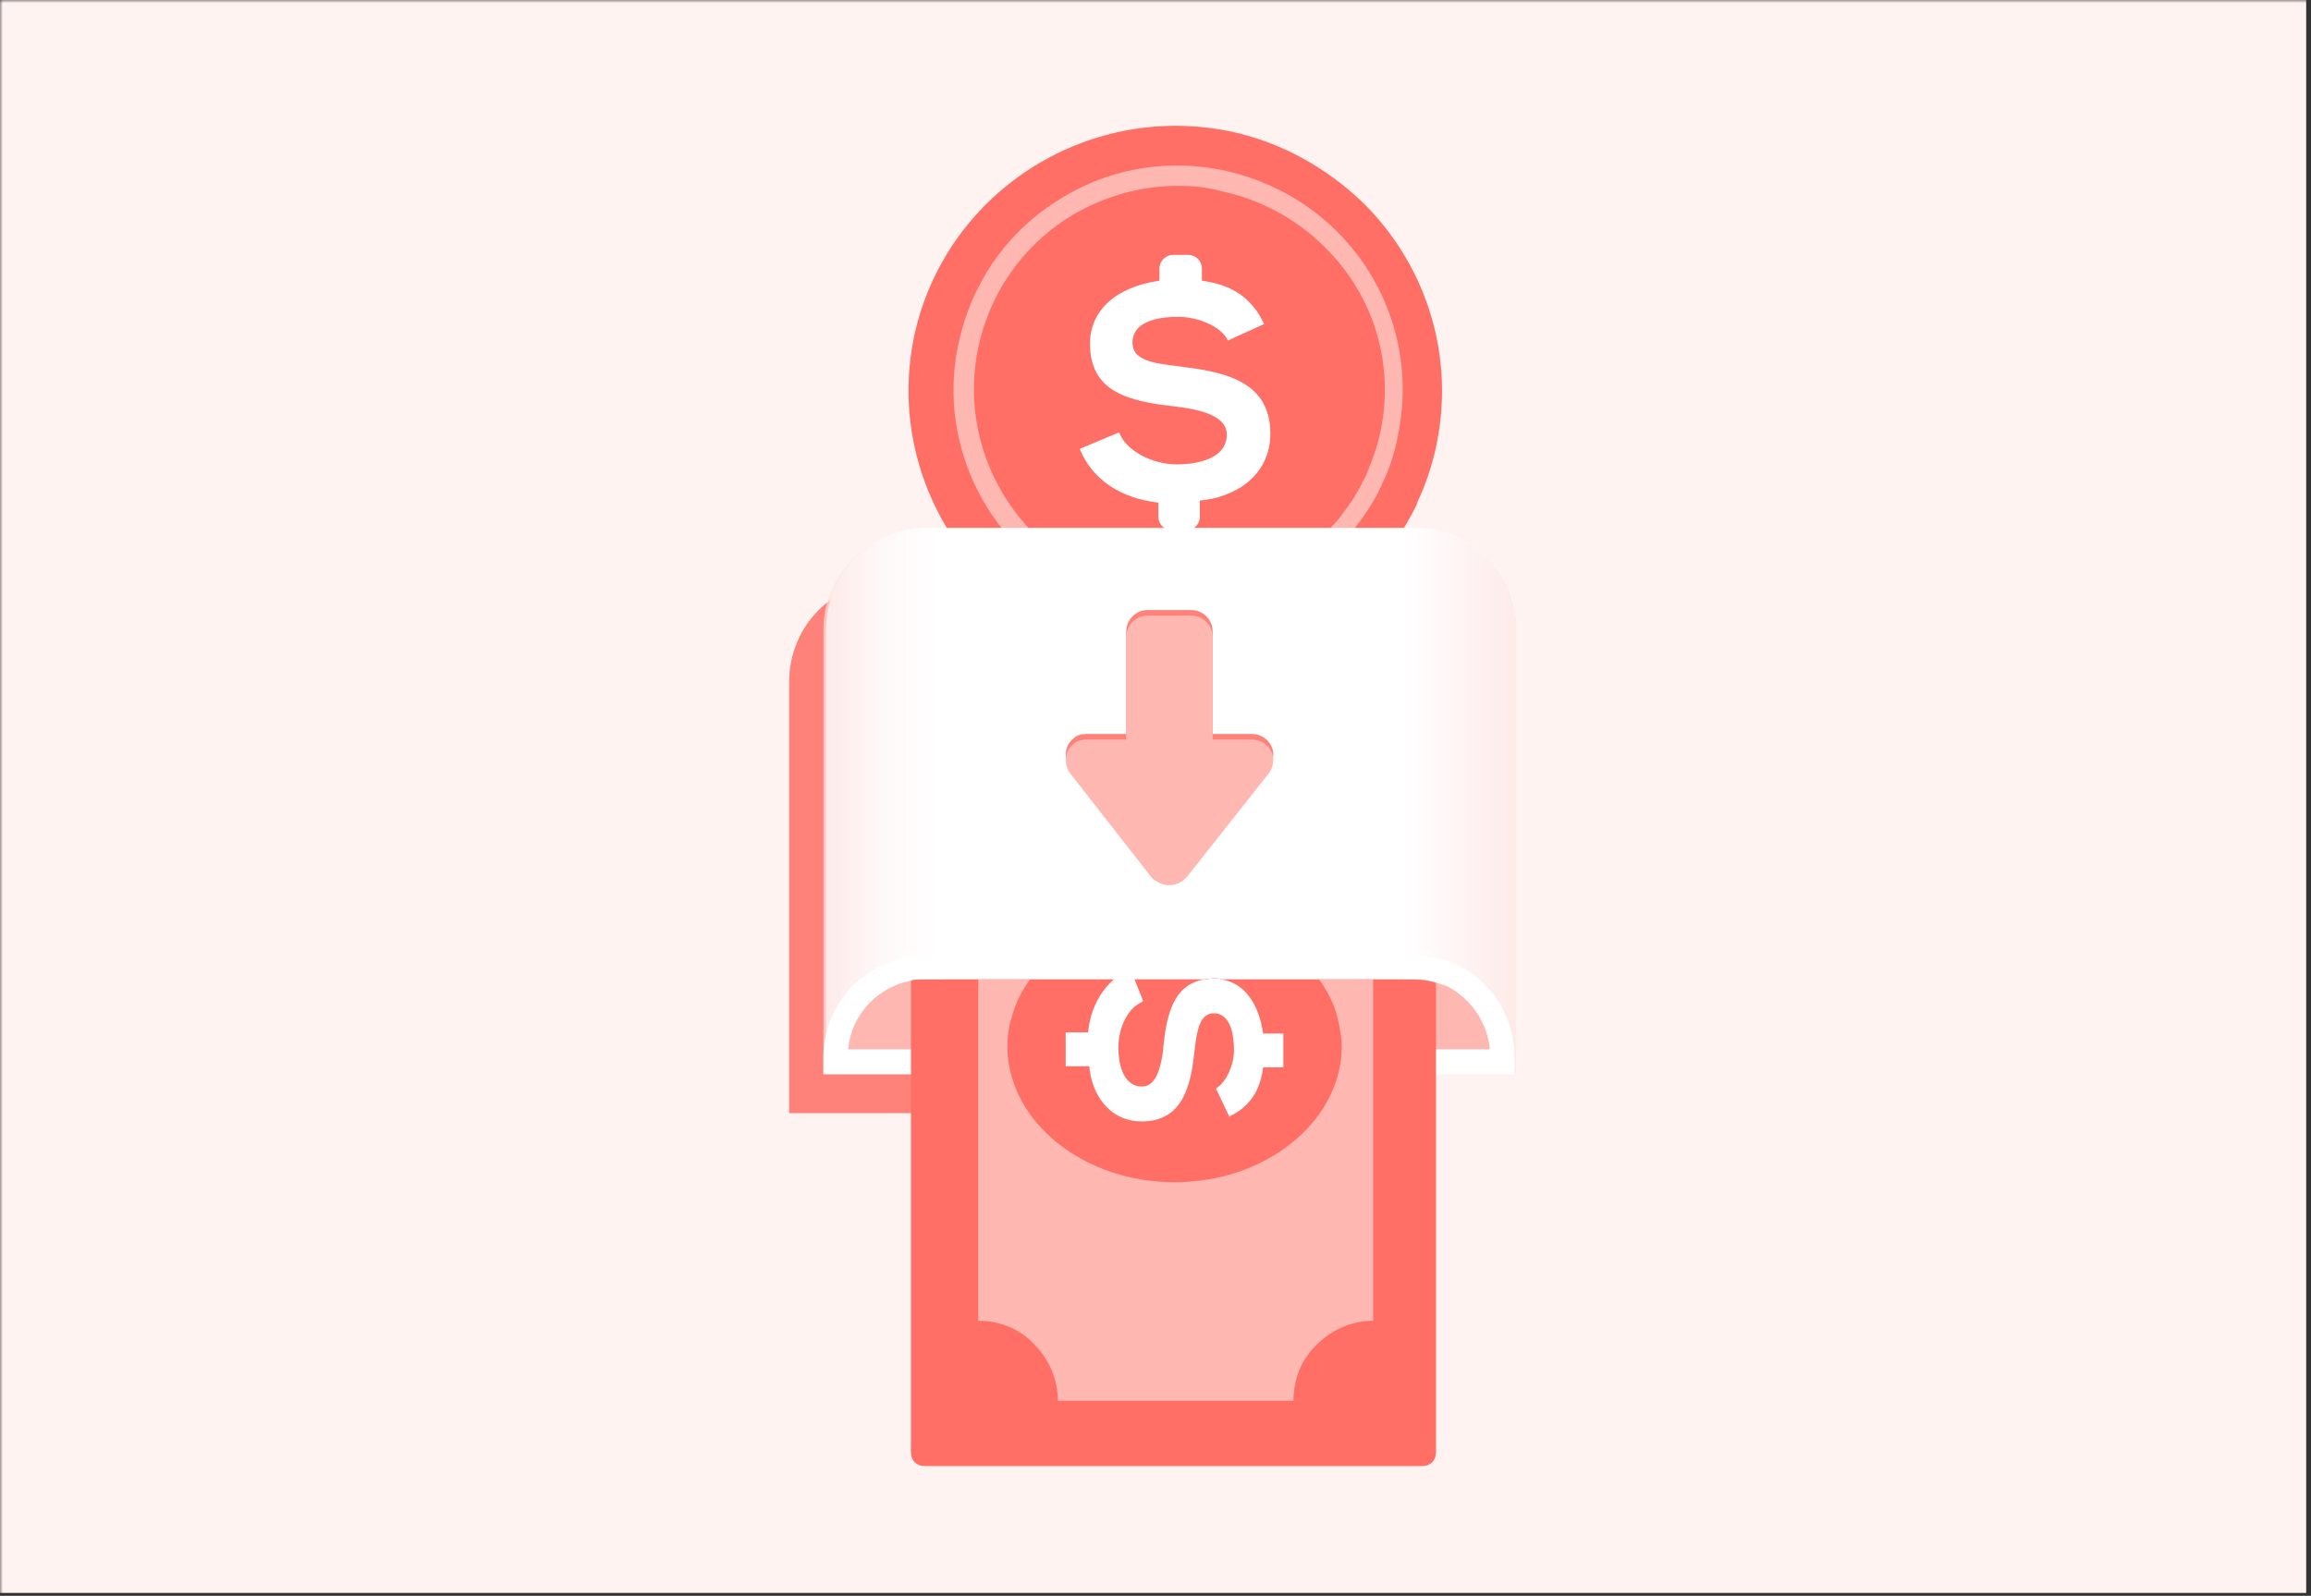 <svg width="388" height="268" viewBox="0 0 388 268" fill="none" xmlns="http://www.w3.org/2000/svg">
<rect x="0" y="0" width="388" height="268" fill="#333333" stroke="none"/>
<mask id="mask0_1461_36743" style="mask-type:alpha" maskUnits="userSpaceOnUse" x="0" y="0" width="388" height="268">
<path d="M0 0H388V268H0V0Z" fill="#0F0F0F"/>
</mask>
<g mask="url(#mask0_1461_36743)">
<path d="M0 -0.18H387.193V267.513H0V-0.18Z" fill="#FFF3F1"/>
<path d="M132.488 114.523V186.94H162.697V97.5H149.441C140.023 97.5 132.488 105.066 132.488 114.523Z" fill="#FF827A"/>
<path d="M196.075 180.571C220.73 180.571 240.716 160.5 240.716 135.742C240.716 110.984 220.73 90.914 196.075 90.914C171.42 90.914 151.434 110.984 151.434 135.742C151.434 160.5 171.42 180.571 196.075 180.571Z" fill="white"/>
<path d="M202.314 88.218C200.922 88.218 199.356 88.218 197.964 88.218C197.964 85.791 197.964 83.538 197.964 81.111C195.18 80.764 192.569 80.938 189.785 80.938C190.307 77.644 190.481 77.298 190.655 76.431C190.655 76.258 190.829 76.084 191.003 76.084C191.873 76.084 192.743 76.084 193.44 76.084C194.832 76.084 195.006 75.737 195.006 74.698C195.006 68.977 195.006 63.083 195.006 57.363C195.006 55.63 193.962 55.11 192.743 55.11C191.873 55.11 190.829 55.11 189.959 55.11C189.959 53.723 189.959 52.336 189.959 50.949C191.525 50.949 194.484 50.949 197.442 50.949C197.964 50.949 197.964 50.949 197.964 50.429C197.964 48.869 197.964 45.229 197.964 43.669C199.356 43.669 200.748 43.669 202.314 43.669C202.314 46.096 202.314 48.349 202.314 50.776C203.359 50.776 204.403 50.776 205.447 50.776C205.447 48.349 205.447 46.096 205.447 43.669C206.839 43.669 208.057 43.669 209.449 43.669C209.449 44.362 209.449 50.256 209.449 50.603C209.449 50.949 209.449 50.949 209.797 51.123C214.67 51.643 218.672 53.203 219.194 58.056C219.368 59.79 219.194 61.35 218.15 62.737C217.454 63.777 216.584 64.297 215.888 64.644C217.106 65.164 220.238 65.857 221.456 69.15C221.978 70.537 221.804 71.924 221.63 73.137C221.456 74.524 220.934 75.911 220.064 77.124C219.02 78.684 217.628 79.551 216.062 80.071C214.148 80.764 212.059 81.111 209.971 81.284C209.623 81.284 209.623 81.458 209.623 81.805C209.623 83.885 209.623 85.791 209.623 88.565C208.231 88.565 207.013 88.565 205.621 88.565C205.621 86.311 205.621 83.885 205.621 81.631C204.577 81.631 203.533 81.631 202.488 81.631C202.314 83.538 202.314 85.791 202.314 88.218ZM202.488 67.417C202.488 70.364 202.488 73.311 202.488 76.258C206.839 76.084 209.101 76.258 211.537 75.044C212.755 74.351 213.452 73.484 213.626 72.097C213.8 70.537 213.103 69.497 211.885 68.63C209.449 67.07 205.099 67.244 202.488 67.417ZM202.488 55.283C202.488 58.056 202.488 60.657 202.488 63.257C204.055 63.43 207.187 63.257 208.753 62.737C213.104 61.523 212.407 57.19 209.797 55.976C207.013 54.936 204.577 55.283 202.488 55.283Z" fill="url(#paint0_linear_1461_36743)"/>
<path d="M241.136 74.89C240.44 78.184 239.396 81.304 238.003 84.251C237.829 84.944 237.481 85.464 237.133 86.158C235.915 88.411 234.697 90.492 233.131 92.572C232.435 93.439 231.913 94.132 231.217 94.825C227.389 99.159 222.69 102.799 217.643 105.399C216.773 105.919 215.729 106.265 214.685 106.785C212.945 107.479 211.379 107.999 209.639 108.519C202.852 110.426 195.717 110.772 188.234 109.386C164.046 104.359 148.558 80.784 153.431 56.689C158.477 32.594 182.144 17.167 206.332 22.021C214.859 23.754 222.69 28.088 228.955 34.155C239.744 44.902 244.268 60.156 241.136 74.89Z" fill="#FF6F66"/>
<path d="M197.81 103.148C195.2 103.148 192.59 102.801 190.153 102.281C169.793 98.121 156.568 78.013 160.918 57.732C163.007 47.851 168.749 39.357 177.102 33.983C185.455 28.436 195.548 26.53 205.467 28.61C212.602 30.171 219.214 33.637 224.435 38.837C233.484 47.851 237.312 60.678 234.702 73.159C234.18 75.933 233.31 78.706 232.092 81.133C231.918 81.653 231.57 82.173 231.396 82.693C230.351 84.6 229.307 86.334 227.915 88.067C227.393 88.76 226.871 89.454 226.349 89.974C223.043 93.787 219.214 96.734 214.864 98.987C213.994 99.334 213.298 99.854 212.428 100.201C210.862 100.894 209.469 101.414 208.077 101.761C204.771 102.628 201.29 103.148 197.81 103.148ZM197.81 31.21C191.197 31.21 184.759 33.117 179.017 36.757C171.36 41.784 166.139 49.411 164.225 58.425C160.397 76.973 172.404 95.174 191.024 98.987C196.418 100.201 202.161 99.854 207.381 98.468C208.599 98.121 209.817 97.775 211.384 97.081C212.08 96.734 212.95 96.388 213.646 96.041C217.648 93.961 221.129 91.187 224.087 87.893C224.609 87.373 225.131 86.68 225.479 86.16C226.697 84.6 227.741 83.04 228.612 81.307C228.786 80.787 229.133 80.439 229.307 79.919C230.352 77.493 231.221 75.066 231.743 72.639C234.18 61.199 230.7 49.585 222.347 41.438C217.648 36.757 211.558 33.464 204.945 32.077C202.509 31.384 200.072 31.21 197.81 31.21Z" fill="#FFB7B2"/>
<path d="M196.804 89.086C195.524 89.086 194.487 88.049 194.487 86.769V84.406C188.222 83.712 183.524 80.592 181.436 75.739L181.262 75.392L187.874 72.618L188.048 72.965C189.267 75.739 193.443 77.992 197.619 77.992C199.534 77.992 205.972 77.645 205.972 72.965C205.972 70.538 203.362 68.978 197.445 68.285C189.789 67.418 183.002 66.031 183.002 57.711C183.002 52.164 187.352 48.177 194.661 47.137V45.12C194.661 43.841 195.698 42.803 196.978 42.803H199.479C200.758 42.803 201.796 43.841 201.796 45.12V47.137C205.45 47.657 209.627 49.044 212.063 54.071L212.237 54.417L206.146 57.191L205.972 56.844C204.754 54.764 201.1 53.204 197.793 53.204C195.531 53.204 190.137 53.55 190.137 57.537C190.137 60.484 193.443 61.004 197.967 61.524C204.406 62.391 213.281 63.431 213.281 72.792C213.281 79.899 207.364 83.539 201.448 84.059V86.769C201.448 88.049 200.41 89.086 199.131 89.086H196.804Z" fill="white"/>
<path d="M254.71 105.858V180.382H138.68V105.858C138.68 96.4 146.402 88.645 155.82 88.645H237.946C247.175 88.834 254.71 96.4 254.71 105.858Z" fill="white"/>
<path opacity="0.7" d="M254.632 105.765V180.289H235.984V88.741H237.68C247.098 88.741 254.632 96.307 254.632 105.765Z" fill="url(#paint1_linear_1461_36743)"/>
<path opacity="0.7" d="M138.242 105.853V180.378H156.89V88.83H155.195C145.777 88.83 138.242 96.395 138.242 105.853Z" fill="url(#paint2_linear_1461_36743)"/>
<path d="M254.272 177.544V180.381H138.242V177.544C138.242 168.086 145.965 160.52 155.383 160.52H237.508C246.738 160.331 254.272 168.086 254.272 177.544Z" fill="white"/>
<path d="M250.129 176.218H142.387C142.952 170.354 147.284 165.815 152.935 164.68C153.5 164.491 154.065 164.491 154.63 164.491C154.819 164.491 155.007 164.491 155.384 164.491H237.509C238.827 164.491 240.146 164.68 241.276 165.058C241.841 165.247 242.406 165.436 242.971 165.626C246.927 167.706 249.752 171.678 250.129 176.218Z" fill="#FFB7B2"/>
<path d="M241.09 165.062V243.937C241.09 245.261 240.148 246.207 238.83 246.207H155.198C153.879 246.207 152.938 245.261 152.938 243.937V164.684C153.503 164.495 154.068 164.495 154.633 164.495C154.821 164.495 155.009 164.495 155.386 164.495H202.1C202.665 164.495 203.23 164.306 203.795 164.306C204.36 164.306 204.737 164.306 205.113 164.495H237.511C238.642 164.495 239.96 164.684 241.09 165.062Z" fill="#FF6F66"/>
<path d="M235.63 164.495V238.452C235.63 239.777 234.688 240.722 233.37 240.722H160.663C159.344 240.722 158.402 239.777 158.402 238.452V164.495H202.102C202.667 164.495 203.232 164.306 203.797 164.306C204.362 164.306 204.739 164.306 205.116 164.495H235.63Z" fill="#FF6F66"/>
<path d="M221.5 164.495C222.818 166.387 223.949 168.467 224.514 170.737C224.89 172.439 225.267 173.953 225.267 175.844C225.267 176.033 225.267 176.222 225.267 176.222C224.89 188.517 212.459 198.542 197.201 198.542C181.944 198.542 169.512 188.517 169.136 176.222C169.136 176.033 169.136 175.844 169.136 175.844C169.136 174.142 169.324 172.439 169.889 170.737C170.454 168.467 171.584 166.387 172.903 164.495H164.238V221.807C167.817 221.807 171.208 223.131 173.656 225.779C176.105 228.238 177.612 231.643 177.612 235.237H217.168C217.168 231.643 218.486 228.238 221.123 225.779C223.572 223.32 226.962 221.807 230.541 221.807V164.495H221.5Z" fill="#FFB7B2"/>
<path d="M215.464 173.572V179.246H212.073C211.697 182.084 210.566 185.488 206.611 187.38L206.423 187.569L204.162 182.84L204.351 182.651C205.857 181.705 207.176 178.868 207.176 176.409V176.22C207.176 174.329 206.799 170.167 203.785 170.167C201.525 170.167 200.96 172.815 200.583 176.22C200.018 181.327 199.076 188.326 191.73 188.326C186.08 188.326 183.254 183.597 182.877 179.057H178.922V173.383H182.689C183.066 169.411 184.761 166.384 187.21 164.304H190.412L191.919 168.087L191.73 168.276C189.47 169.222 187.775 172.437 187.775 175.842C187.775 175.842 187.775 176.031 187.775 176.22C187.775 178.112 188.34 182.462 191.73 182.462C193.614 182.462 194.744 180.571 195.309 176.22C195.309 176.031 195.309 175.842 195.309 175.842C195.874 170.356 197.004 165.439 202.09 164.493C202.655 164.493 203.22 164.304 203.785 164.304C204.351 164.304 204.727 164.304 205.104 164.493C208.871 165.06 211.32 168.465 212.073 173.572H215.464Z" fill="white"/>
<path d="M193.422 146.334L179.672 128.932C178.542 127.419 178.73 125.149 180.237 124.014C180.802 123.447 181.555 123.258 182.497 123.258H189.09V106.045C189.09 104.154 190.597 102.451 192.669 102.451H200.015C201.898 102.451 203.594 103.964 203.594 106.045V123.258H210.186C212.07 123.258 213.765 124.771 213.765 126.662C213.765 127.419 213.577 128.175 213.012 128.932L199.261 146.334C197.943 147.847 195.682 148.225 193.987 146.901C193.799 146.712 193.611 146.523 193.422 146.334Z" fill="#FF827A"/>
<path d="M193.422 147.471L179.672 129.88C178.542 128.367 178.73 126.097 180.237 124.962C180.802 124.394 181.555 124.205 182.497 124.205H189.09V106.993C189.09 105.101 190.597 103.399 192.669 103.399H200.015C201.898 103.399 203.594 104.912 203.594 106.993V124.205H210.186C212.07 124.205 213.765 125.718 213.765 127.61C213.765 128.367 213.577 129.123 213.012 129.88L199.261 147.281C197.943 148.795 195.682 149.173 193.987 147.849C193.799 147.849 193.611 147.66 193.422 147.471Z" fill="#FFB7B2"/>
</g>
<defs>
<linearGradient id="paint0_linear_1461_36743" x1="220.305" y1="87.886" x2="192.441" y2="52.756" gradientUnits="userSpaceOnUse">
<stop stop-color="#FFE491"/>
<stop offset="1" stop-color="white"/>
</linearGradient>
<linearGradient id="paint1_linear_1461_36743" x1="236.011" y1="134.478" x2="254.717" y2="134.478" gradientUnits="userSpaceOnUse">
<stop stop-color="white"/>
<stop offset="0.278" stop-color="#FFF8F7"/>
<stop offset="0.996" stop-color="#FDE2E0"/>
</linearGradient>
<linearGradient id="paint2_linear_1461_36743" x1="138.269" y1="134.566" x2="156.974" y2="134.566" gradientUnits="userSpaceOnUse">
<stop stop-color="#FDE2E0"/>
<stop offset="0.573" stop-color="#FFF8F7"/>
<stop offset="1" stop-color="white"/>
</linearGradient>
</defs>
</svg>
